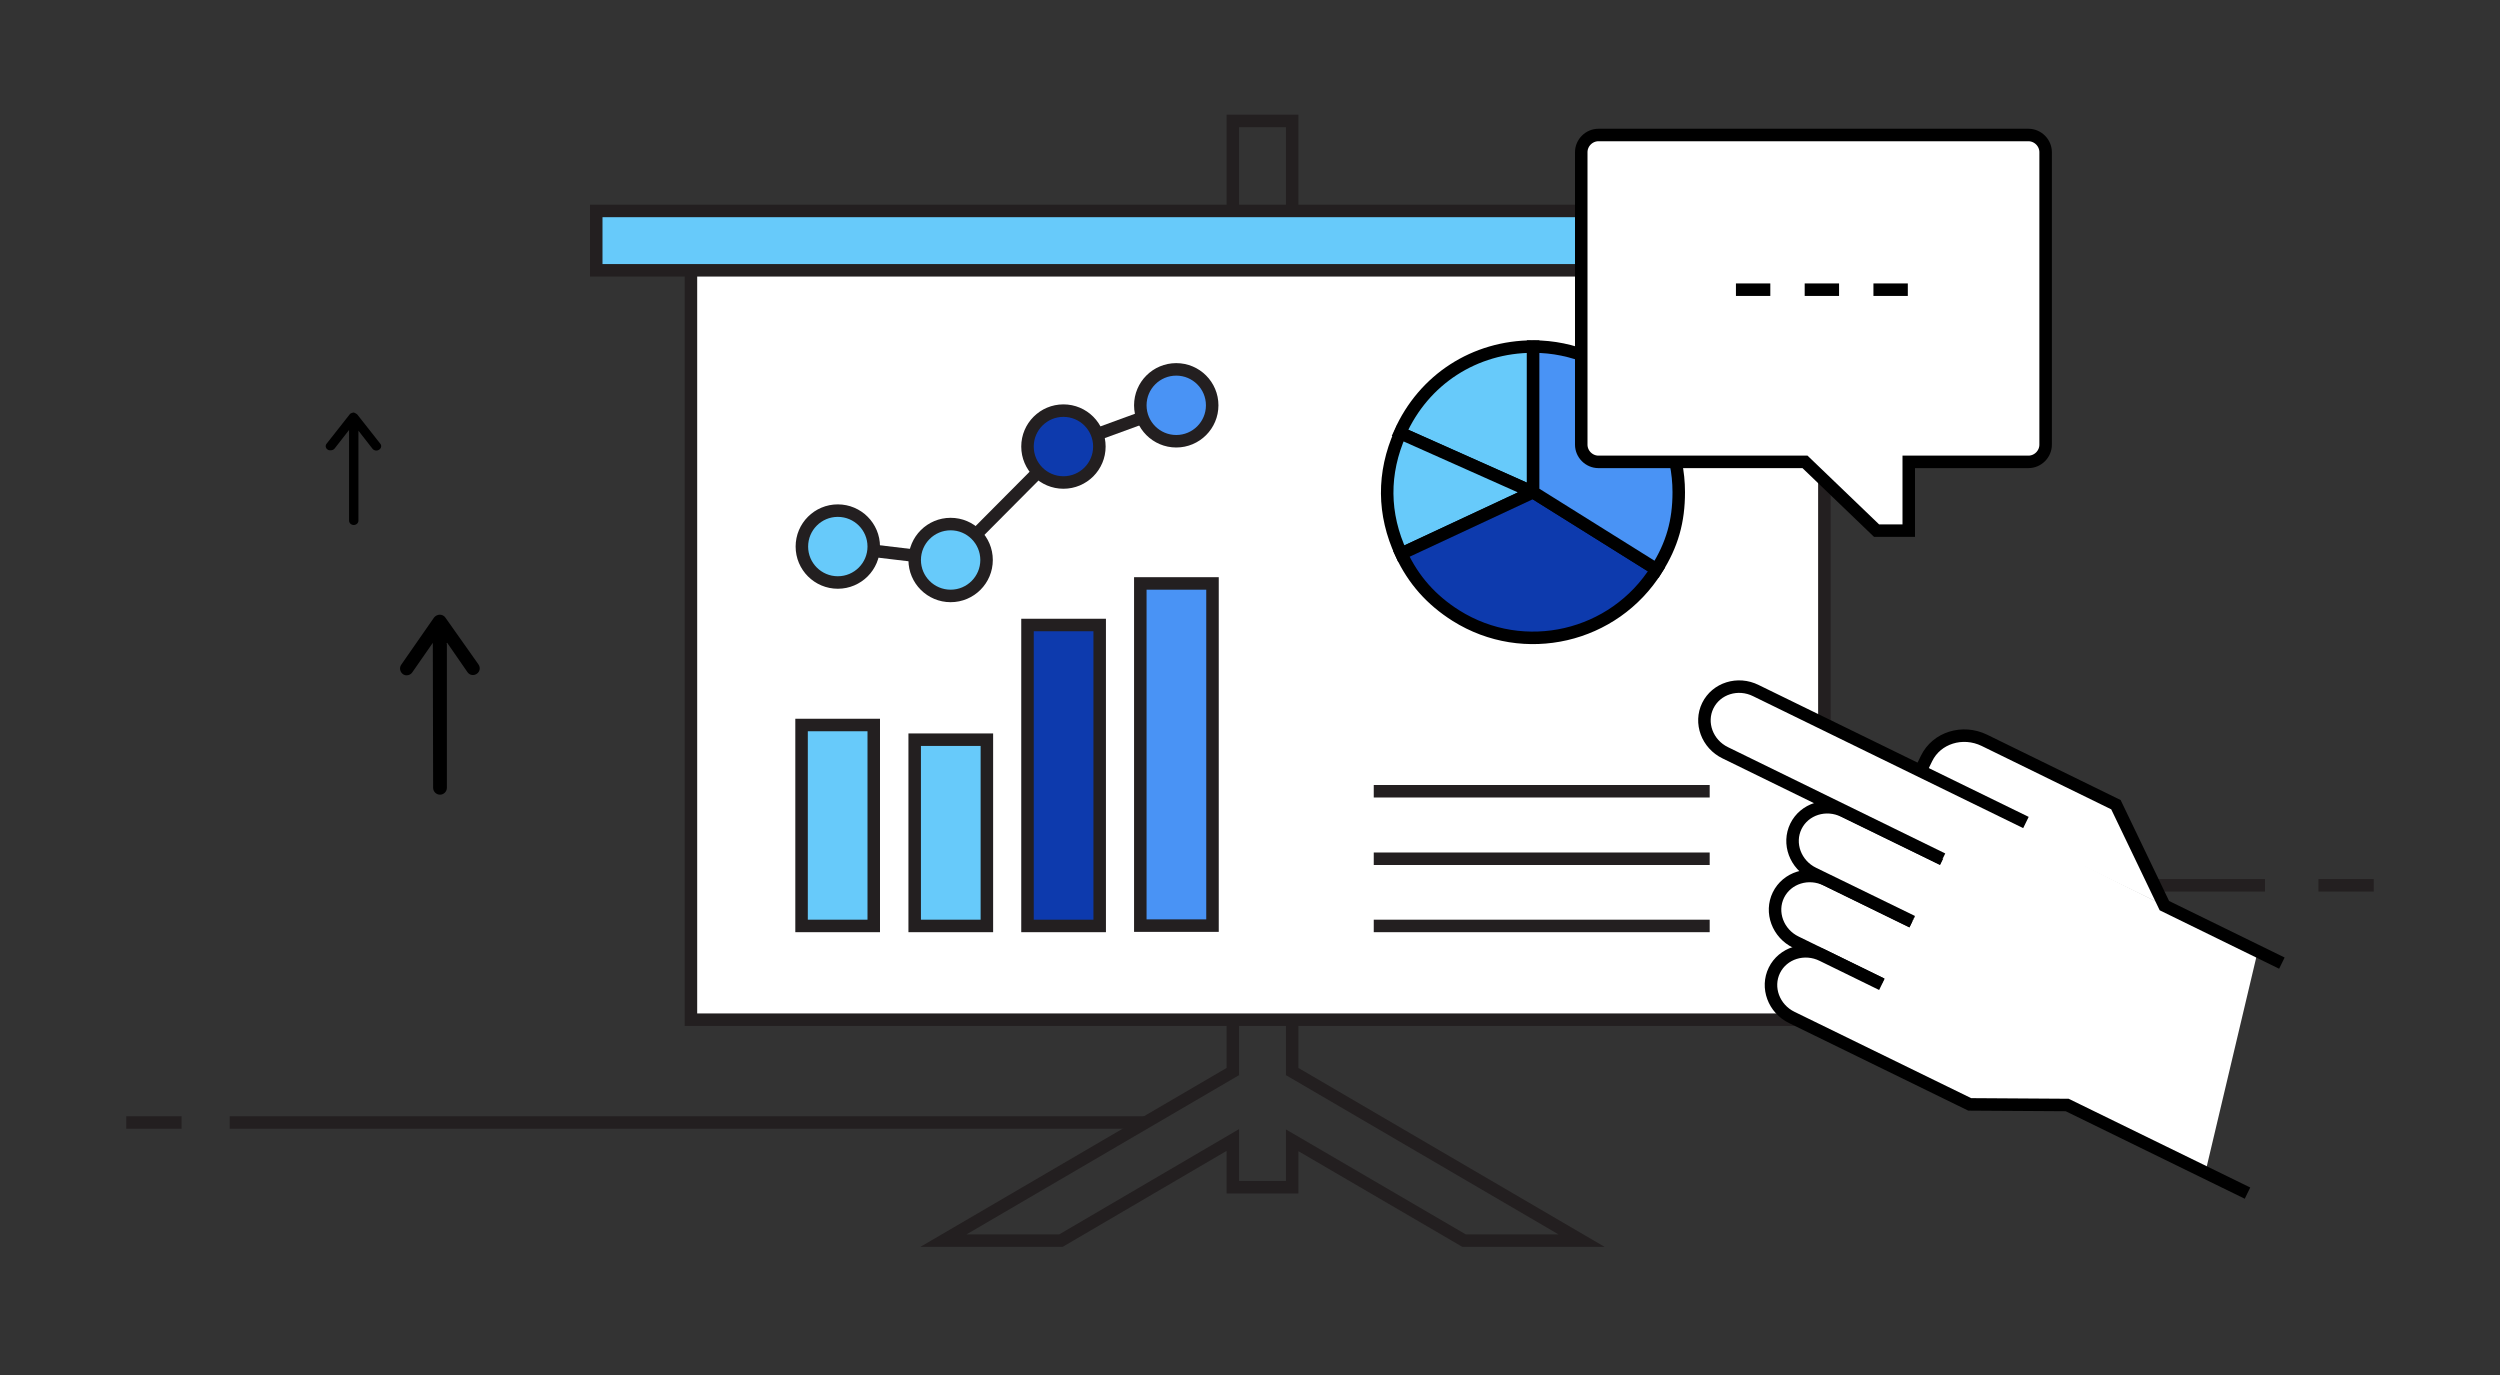 <?xml version="1.0" encoding="UTF-8"?><svg id="Layer_1" xmlns="http://www.w3.org/2000/svg" viewBox="0 0 80 44"><rect x="0" y="0" width="80" height="44" fill="#333333" stroke="none"/><defs><style>.cls-1,.cls-2,.cls-3{fill:none;}.cls-2,.cls-4,.cls-5,.cls-6,.cls-7,.cls-8,.cls-9,.cls-10,.cls-11,.cls-3{stroke-miterlimit:10;}.cls-2,.cls-4,.cls-5,.cls-6,.cls-8,.cls-9,.cls-10,.cls-11,.cls-3{stroke-width:.4px;}.cls-2,.cls-4,.cls-6,.cls-8,.cls-10,.cls-3{stroke:#231f20;}.cls-12,.cls-4,.cls-7{fill:#fff;}.cls-4,.cls-3{stroke-linecap:square;}.cls-5,.cls-6{fill:#67cafa;}.cls-5,.cls-7,.cls-9,.cls-11{stroke:#000;}.cls-7{stroke-width:.4px;}.cls-8,.cls-9{fill:#4993f5;}.cls-10,.cls-11{fill:#0d3aad;}</style></defs><line class="cls-3" x1="36.49" y1="35.92" x2="7.55" y2="35.92"/><line class="cls-3" x1="4.24" y1="35.92" x2="5.61" y2="35.92"/><line class="cls-3" x1="48.99" y1="28.33" x2="72.28" y2="28.33"/><line class="cls-3" x1="75.76" y1="28.33" x2="74.39" y2="28.33"/><polygon class="cls-2" points="50.61 39.7 41.35 34.29 41.35 3.87 39.45 3.87 39.45 34.29 30.19 39.7 33.95 39.7 39.45 36.48 39.45 37.99 41.35 37.99 41.35 36.49 46.85 39.7 50.61 39.7"/><rect class="cls-4" x="22.11" y="7.7" width="36.27" height="24.93"/><rect class="cls-6" x="25.65" y="23.2" width="2.31" height="6.43"/><rect class="cls-6" x="29.27" y="23.67" width="2.31" height="5.96"/><rect class="cls-10" x="32.88" y="20" width="2.31" height="9.63"/><rect class="cls-8" x="36.49" y="18.67" width="2.31" height="10.95"/><polyline class="cls-2" points="26.81 17.49 30.42 17.92 34.03 14.29 37.64 12.97"/><circle class="cls-8" cx="37.64" cy="12.97" r="1.15"/><circle class="cls-10" cx="34.03" cy="14.29" r="1.15"/><circle class="cls-6" cx="30.42" cy="17.92" r="1.15"/><circle class="cls-6" cx="26.81" cy="17.49" r="1.15"/><path class="cls-5" d="m49.06,15.75l-4.26-1.9c.76-1.71,2.39-2.76,4.26-2.76v4.66Z"/><path class="cls-5" d="m49.06,15.75l-4.22,1.97c-.59-1.27-.6-2.58-.03-3.86l4.26,1.9Z"/><path class="cls-11" d="m49.06,15.75l3.95,2.47c-1.36,2.18-4.24,2.85-6.42,1.48-.79-.5-1.36-1.14-1.75-1.98l4.22-1.97Z"/><path class="cls-9" d="m49.06,15.75v-4.66c2.57,0,4.66,2.09,4.66,4.66,0,.93-.21,1.68-.71,2.47l-3.95-2.47Z"/><rect class="cls-6" x="19.08" y="6.75" width="41.83" height="1.9"/><line class="cls-4" x1="44.16" y1="25.32" x2="54.51" y2="25.32"/><line class="cls-4" x1="44.16" y1="27.48" x2="54.51" y2="27.48"/><line class="cls-4" x1="44.16" y1="29.63" x2="54.51" y2="29.63"/><polygon class="cls-12" points="72.24 30.47 70.57 37.52 59.75 32.11 62.91 25.8 72.24 30.47"/><path class="cls-7" d="m60.21,31.49l-2.74-1.34c-.58-.28-.83-.96-.56-1.51h0c.27-.55.96-.77,1.54-.48l2.74,1.34"/><path class="cls-7" d="m61.19,29.49l-3.16-1.54c-.58-.28-.83-.96-.56-1.51h0c.27-.55.96-.77,1.54-.48l3.16,1.54"/><path class="cls-7" d="m73.02,30.82l-3.76-1.84-1.55-3.23-4.21-2.06c-.7-.34-1.53-.08-1.85.58l-.39.8"/><path class="cls-7" d="m71.92,38.18l-5.77-2.82-3.12-.02-5.69-2.78c-.58-.28-.83-.96-.56-1.51h0c.27-.55.96-.77,1.54-.48l1.9.93"/><path class="cls-7" d="m62.16,27.49l-6.95-3.4c-.58-.28-.83-.96-.56-1.51h0c.27-.55.96-.77,1.54-.48l8.64,4.22"/><path class="cls-7" d="m61.08,14.78v2.2h-1.03l-2.29-2.2h-6.61c-.3,0-.55-.25-.55-.55V4.87c0-.3.25-.55.55-.55h13.76c.3,0,.55.25.55.55v9.36c0,.3-.25.55-.55.55h-3.83Z"/><line class="cls-7" x1="61.05" y1="9.27" x2="59.95" y2="9.27"/><line class="cls-7" x1="58.85" y1="9.27" x2="57.75" y2="9.27"/><line class="cls-7" x1="56.65" y1="9.27" x2="55.55" y2="9.27"/><path d="m14.31,20.57l.65.94c.07.1.2.12.3.05.1-.07.12-.2.05-.3l-1.06-1.5c-.04-.06-.11-.09-.18-.09h0c-.07,0-.14.04-.18.09l-1.05,1.51c-.07.1-.04.23.05.3.04.03.08.04.12.04.07,0,.14-.03.18-.09l.66-.95h0s.01,4.64.01,4.64c0,.12.1.22.22.22h0c.12,0,.22-.1.22-.22v-4.6s-.01-.03-.01-.03Z"/><path d="m11.46,13.77l.46.59c.05.06.14.08.21.03.07-.04.09-.13.04-.19l-.74-.94s-.08-.06-.12-.06h0s-.1.02-.12.06l-.74.94c-.05.06-.03.15.04.19.03.02.06.02.09.02.05,0,.1-.02.13-.06l.46-.59h0s0,2.9,0,2.9c0,.08.07.14.15.14h0c.08,0,.15-.06.15-.14v-2.88s0-.02,0-.02Z"/><rect class="cls-1" width="80" height="44"/></svg>